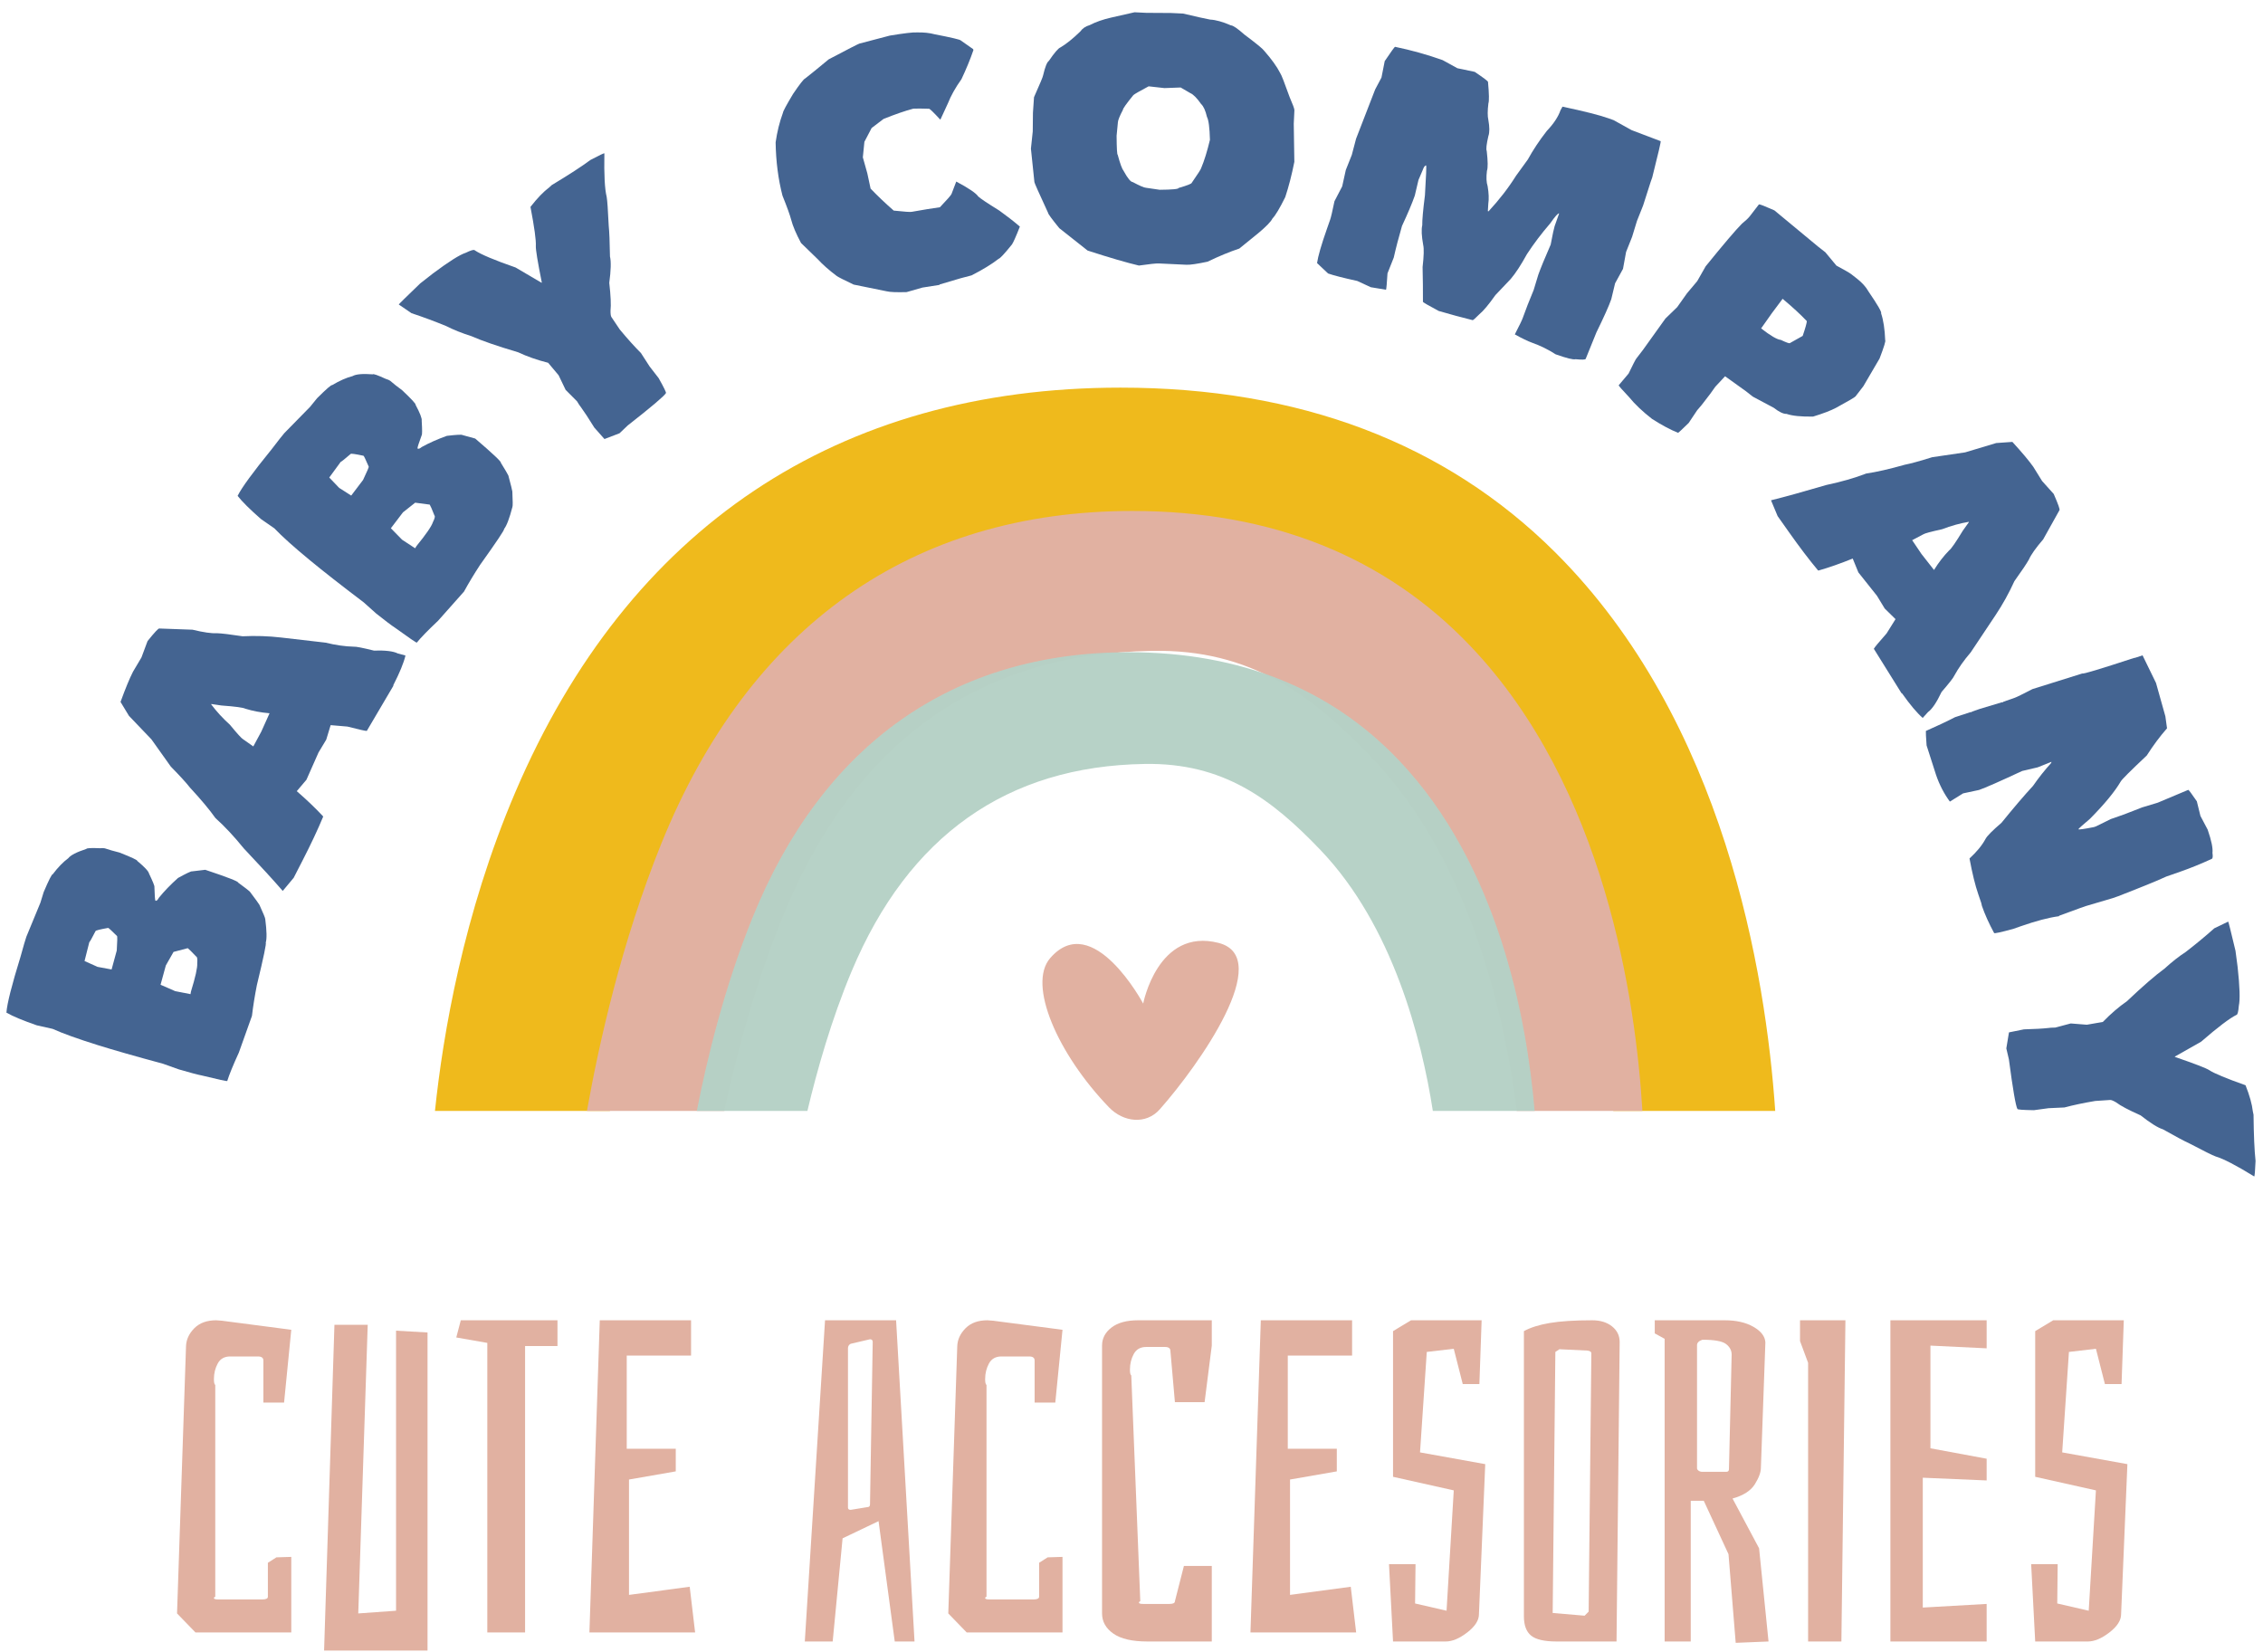 <svg xmlns="http://www.w3.org/2000/svg" fill="none" viewBox="0 0 163 119" height="119" width="163">
<path fill="#EFBA1C" d="M112.002 39.767C104.1 31.906 93.572 27.92 80.709 27.92C60.334 27.92 45.261 37.994 37.121 57.051C33.375 65.822 31.907 74.495 31.33 80.016H43.934C44.508 75.681 45.786 69.264 48.627 62.861C55.206 48.035 66.62 40.399 82.551 40.165C91.683 40.009 97.301 44.039 102.914 49.594C112.012 58.597 115.146 72.383 116.207 80.016H127.866C127.192 70.183 124.235 51.936 112.002 39.767Z"></path>
<path fill="#E1B1A1" d="M105.928 46.552C99.776 40.084 91.579 36.804 81.565 36.804C65.701 36.804 53.967 45.093 47.629 60.773C44.785 67.809 43.14 75.154 42.277 80.016H52.172C53.01 76.162 54.433 70.684 56.588 65.554C61.71 53.355 70.596 47.072 82.999 46.879C90.109 46.751 94.483 50.067 98.853 54.638C106.069 62.184 108.465 73.815 109.247 80.016H118.3C117.819 72.016 115.592 56.712 105.928 46.552Z"></path>
<path fill-opacity="0.98" fill="#B5D1C6" d="M100.763 54.765C95.848 49.598 89.3 46.978 81.3 46.978C68.628 46.978 59.253 53.599 54.19 66.126C52.192 71.071 50.934 76.207 50.191 80.016H58.156C58.847 77.1 59.887 73.423 61.347 69.945C65.439 60.2 72.537 55.18 82.446 55.026C88.126 54.924 91.62 57.573 95.111 61.224C100.341 66.695 102.401 74.85 103.205 80.016H110.537C109.971 73.351 107.922 62.292 100.763 54.765Z"></path>
<path fill="#446491" d="M1.738 67.988L1.897 67.475L2.908 65.026L3.146 64.256C3.518 63.383 3.734 62.956 3.796 62.974C4.17 62.478 4.544 62.091 4.917 61.816C5.086 61.596 5.521 61.373 6.218 61.147C6.237 61.085 6.564 61.068 7.2 61.096C7.373 61.082 7.492 61.085 7.554 61.105L8.04 61.256L8.605 61.407C9.483 61.751 9.912 61.953 9.892 62.015C10.419 62.453 10.699 62.754 10.733 62.918C11.011 63.5 11.141 63.822 11.122 63.883C11.138 64.487 11.163 64.818 11.195 64.88C11.273 64.904 11.353 64.835 11.437 64.673C11.822 64.197 12.284 63.718 12.822 63.238C13.435 62.902 13.772 62.742 13.834 62.762L14.784 62.649C16.384 63.183 17.172 63.49 17.147 63.567C17.631 63.923 17.912 64.139 17.99 64.215C18.411 64.772 18.643 65.094 18.686 65.174C18.969 65.793 19.11 66.135 19.106 66.202C19.216 67.055 19.227 67.622 19.14 67.901C19.202 67.921 18.99 68.939 18.503 70.952C18.35 71.724 18.232 72.463 18.148 73.171L17.203 75.818C16.786 76.729 16.508 77.41 16.369 77.861C16.359 77.892 15.739 77.757 14.509 77.458C14.235 77.407 13.695 77.263 12.887 77.027L11.741 76.619C9.768 76.087 8.202 75.639 7.041 75.277C5.604 74.827 4.52 74.437 3.79 74.107L2.648 73.851C1.653 73.506 0.923 73.202 0.463 72.938C0.506 72.302 0.845 70.958 1.48 68.906L1.738 67.988ZM6.089 69.22L7.027 69.641L8.038 69.829L8.41 68.462C8.453 67.776 8.458 67.428 8.426 67.418C8.05 67.044 7.839 66.85 7.792 66.835C7.2 66.941 6.897 67.016 6.883 67.063C6.626 67.563 6.476 67.832 6.431 67.868L6.089 69.22ZM11.564 70.932L11.587 70.939L12.618 71.39L13.721 71.607L13.756 71.414C14.078 70.371 14.229 69.692 14.206 69.379C14.232 69.08 14.205 68.917 14.127 68.893C13.809 68.555 13.607 68.356 13.523 68.295L12.5 68.564L11.944 69.541L11.564 70.932Z"></path>
<path fill="#446491" d="M10.627 46.177C11.136 45.542 11.419 45.24 11.476 45.27L13.866 45.356C14.661 45.548 15.246 45.633 15.622 45.608C15.963 45.62 16.582 45.694 17.477 45.83C18.413 45.783 19.336 45.814 20.247 45.919L23.449 46.289C24.177 46.467 24.856 46.564 25.486 46.579C25.64 46.566 26.121 46.66 26.929 46.86C27.762 46.834 28.338 46.904 28.654 47.068L29.206 47.217C29.076 47.755 28.784 48.465 28.331 49.349L28.33 49.403L26.42 52.646C26.325 52.652 25.858 52.548 25.022 52.333L23.816 52.23L23.499 53.275L22.944 54.197L22.072 56.164L21.376 56.986C22.108 57.622 22.736 58.224 23.265 58.792L23.276 58.825C22.894 59.745 22.399 60.8 21.789 61.987L21.488 62.573L21.155 63.224L20.371 64.165L20.35 64.154C19.686 63.387 18.758 62.374 17.563 61.112C16.872 60.258 16.189 59.527 15.516 58.921C15.083 58.31 14.473 57.581 13.686 56.732C13.424 56.394 12.963 55.889 12.305 55.218L10.907 53.253L9.288 51.56L8.682 50.558C9.035 49.585 9.334 48.861 9.579 48.383L10.19 47.352L10.627 46.177ZM15.209 50.73C15.587 51.238 16.037 51.728 16.56 52.202C17.087 52.843 17.401 53.189 17.502 53.241L18.245 53.764L18.256 53.743L18.813 52.712L19.416 51.375C18.787 51.322 18.206 51.213 17.671 51.046C17.513 50.964 16.942 50.887 15.958 50.816L15.221 50.708L15.209 50.73Z"></path>
<path fill="#446491" d="M20.144 31.61L20.482 31.194L22.332 29.307L22.84 28.682C23.511 28.014 23.872 27.7 23.922 27.741C24.454 27.422 24.945 27.205 25.394 27.09C25.633 26.95 26.118 26.907 26.848 26.962C26.889 26.911 27.2 27.019 27.778 27.286C27.943 27.338 28.053 27.386 28.103 27.426L28.497 27.752L28.964 28.105C29.649 28.753 29.972 29.103 29.931 29.154C30.255 29.758 30.403 30.143 30.374 30.307C30.414 30.952 30.413 31.299 30.373 31.35C30.164 31.915 30.063 32.232 30.07 32.3C30.132 32.352 30.233 32.319 30.371 32.201C30.906 31.904 31.512 31.635 32.19 31.393C32.883 31.312 33.255 31.293 33.306 31.334L34.229 31.588C35.512 32.687 36.127 33.268 36.075 33.331C36.391 33.844 36.571 34.15 36.616 34.25C36.798 34.927 36.893 35.311 36.903 35.402C36.936 36.082 36.938 36.453 36.909 36.513C36.693 37.345 36.491 37.875 36.307 38.102C36.357 38.143 35.78 39.006 34.578 40.689C34.148 41.345 33.763 41.986 33.421 42.61L31.557 44.708C30.831 45.394 30.318 45.921 30.021 46.285C30.001 46.311 29.476 45.953 28.448 45.211C28.214 45.06 27.766 44.723 27.105 44.199L26.196 43.386C24.565 42.15 23.279 41.143 22.341 40.369C21.175 39.409 20.317 38.639 19.763 38.056L18.801 37.389C18.006 36.694 17.444 36.136 17.115 35.717C17.393 35.145 18.209 34.027 19.563 32.363L20.144 31.61ZM23.716 34.395L24.43 35.141L25.297 35.696L26.151 34.569C26.446 33.949 26.582 33.629 26.557 33.608C26.347 33.12 26.224 32.859 26.186 32.828C25.598 32.702 25.289 32.658 25.258 32.696C24.834 33.062 24.594 33.254 24.538 33.271L23.716 34.395ZM28.153 38.05L28.171 38.065L28.96 38.873L29.901 39.49L30.004 39.323C30.693 38.479 31.085 37.907 31.182 37.608C31.317 37.339 31.353 37.18 31.291 37.127C31.121 36.694 31.008 36.433 30.953 36.346L29.904 36.207L29.024 36.904L28.153 38.05Z"></path>
<path fill="#446491" d="M31.187 19.695C32.332 18.84 33.115 18.345 33.54 18.21C33.927 18.023 34.144 17.961 34.193 18.027C34.635 18.325 35.615 18.739 37.137 19.267L39.006 20.366L39.026 20.351C38.725 18.851 38.582 17.973 38.595 17.719C38.62 17.316 38.491 16.376 38.209 14.902C38.695 14.276 39.147 13.806 39.562 13.496L39.743 13.33C40.986 12.583 41.914 11.98 42.525 11.524C43.178 11.179 43.514 11.019 43.532 11.045C43.504 12.589 43.559 13.634 43.698 14.179C43.743 14.431 43.791 15.125 43.845 16.262C43.889 16.676 43.919 17.414 43.936 18.476C44.023 18.838 44.006 19.471 43.885 20.373C43.991 21.308 44.02 21.977 43.974 22.377C43.972 22.621 43.995 22.776 44.044 22.842L44.642 23.734C45.194 24.398 45.701 24.963 46.166 25.428L46.789 26.393L47.416 27.203L47.445 27.241C47.83 27.927 48.003 28.286 47.966 28.315C47.841 28.529 46.922 29.307 45.21 30.648L44.624 31.207L43.539 31.623L42.808 30.799C42.397 30.134 42.07 29.636 41.829 29.308L41.728 29.172L41.559 28.902L40.741 28.082L40.236 27.029L39.482 26.131C38.69 25.931 37.968 25.679 37.318 25.373C35.82 24.929 34.697 24.541 33.946 24.209C33.26 23.992 32.658 23.751 32.141 23.487C31.3 23.141 30.466 22.832 29.639 22.558L28.723 21.932C28.714 21.919 29.228 21.413 30.266 20.415L31.187 19.695Z"></path>
<path fill="#446491" d="M61.906 3.138L64.092 2.564C65.119 2.395 65.761 2.319 66.016 2.336C66.515 2.323 66.954 2.368 67.332 2.471C68.547 2.707 69.172 2.855 69.204 2.914L70.094 3.539L70.113 3.61C69.885 4.276 69.597 4.974 69.251 5.705C68.82 6.307 68.495 6.889 68.272 7.452L67.741 8.602L67.718 8.608C67.23 8.08 66.961 7.822 66.915 7.834C66.408 7.816 66.031 7.814 65.783 7.827C65.203 7.98 64.489 8.227 63.64 8.567L62.781 9.222L62.261 10.217L62.149 11.333L62.472 12.486L62.707 13.585C63.211 14.111 63.767 14.639 64.373 15.169C65.148 15.252 65.582 15.281 65.676 15.256C66.492 15.11 67.166 15.001 67.701 14.927C68.214 14.388 68.491 14.072 68.534 13.976L68.877 13.077C69.769 13.551 70.298 13.909 70.462 14.152C70.596 14.285 71.103 14.624 71.98 15.168C72.514 15.551 73.008 15.933 73.46 16.32C73.188 17.015 72.997 17.444 72.89 17.607C72.358 18.268 72.037 18.614 71.928 18.642C71.44 19.022 70.789 19.421 69.977 19.836L69.201 20.04L67.686 20.488L67.669 20.518L67.645 20.524L66.439 20.714L65.41 21.009L65.293 21.04C64.579 21.059 64.105 21.041 63.873 20.983L61.487 20.498C60.78 20.163 60.376 19.956 60.274 19.882C59.71 19.458 59.254 19.055 58.906 18.675L57.697 17.502C57.341 16.838 57.103 16.277 56.985 15.821C56.899 15.489 56.691 14.912 56.36 14.09C56.054 12.907 55.889 11.629 55.867 10.254C55.974 9.502 56.148 8.79 56.395 8.12C56.401 8.017 56.644 7.567 57.123 6.766C57.594 6.071 57.883 5.699 57.989 5.656C58.352 5.375 58.919 4.915 59.69 4.274C61.089 3.537 61.827 3.158 61.906 3.138Z"></path>
<path fill="#446491" d="M84.344 0.936L85.218 0.977C86.163 1.201 86.813 1.347 87.166 1.411C87.571 1.431 88.067 1.569 88.656 1.825C88.817 1.833 89.139 2.052 89.622 2.482C90.484 3.127 90.959 3.517 91.051 3.651C91.59 4.263 91.978 4.804 92.215 5.272C92.291 5.373 92.516 5.947 92.889 6.992C93.122 7.526 93.237 7.84 93.234 7.938L93.187 8.915L93.23 11.657C93.04 12.611 92.82 13.456 92.575 14.195C92.182 14.993 91.874 15.508 91.652 15.741C91.544 15.965 91.203 16.316 90.63 16.795L89.264 17.904C88.573 18.133 87.812 18.446 86.983 18.848C86.229 19.008 85.723 19.082 85.465 19.07L83.475 18.976C83.28 18.967 82.8 19.017 82.034 19.127C81.167 18.923 79.935 18.564 78.338 18.047L76.298 16.434C75.761 15.772 75.494 15.409 75.497 15.343C74.835 13.91 74.505 13.168 74.507 13.119L74.256 10.709L74.387 9.467L74.401 8.123L74.478 7.001C74.913 6.027 75.132 5.499 75.136 5.417C75.276 4.82 75.414 4.476 75.548 4.385C75.948 3.8 76.222 3.479 76.372 3.421C76.787 3.179 77.269 2.795 77.812 2.266C77.968 2.045 78.194 1.893 78.49 1.808C78.922 1.584 79.433 1.404 80.023 1.269L81.719 0.884L82.568 0.925L84.344 0.936ZM83.873 6.345L82.734 6.218C82.086 6.563 81.718 6.773 81.634 6.851C81.136 7.463 80.883 7.818 80.879 7.916C80.647 8.361 80.528 8.658 80.521 8.804L80.427 9.779C80.433 10.692 80.46 11.15 80.508 11.152C80.675 11.78 80.818 12.17 80.939 12.322C81.224 12.841 81.44 13.105 81.584 13.112C82.091 13.381 82.407 13.518 82.538 13.524L83.528 13.669C84.437 13.662 84.893 13.619 84.897 13.538C85.521 13.356 85.835 13.232 85.839 13.167C86.29 12.519 86.517 12.162 86.521 12.098C86.739 11.587 86.948 10.912 87.15 10.072C87.127 9.191 87.055 8.641 86.936 8.422C86.827 7.961 86.688 7.653 86.517 7.497C86.212 7.06 85.949 6.794 85.728 6.702L85.041 6.302L83.873 6.345Z"></path>
<path fill="#446491" d="M115.838 8.515L116.227 8.654L117.522 9.373L119.615 10.168C119.646 10.18 119.444 11.05 119.009 12.778L118.895 13.1L118.351 14.8L117.908 15.912L117.558 17.058L117.124 18.148L116.902 19.365L116.332 20.406L116.057 21.552C115.891 22.029 115.533 22.827 114.985 23.946L114.214 25.849C114.193 25.91 113.948 25.919 113.481 25.873C113.326 25.922 112.849 25.803 112.051 25.521C111.517 25.176 110.943 24.893 110.329 24.676C110.038 24.572 109.633 24.376 109.113 24.088L109.12 24.065C109.445 23.438 109.636 23.039 109.695 22.869L109.728 22.776C109.895 22.302 110.141 21.671 110.467 20.889L110.801 19.789C110.964 19.329 111.262 18.605 111.693 17.618C111.834 16.873 111.93 16.432 111.976 16.293L112.302 15.372C112.226 15.345 112.014 15.58 111.667 16.08C111.029 16.82 110.467 17.562 109.983 18.306C109.553 19.087 109.165 19.684 108.814 20.094L107.71 21.257C107.232 21.934 106.848 22.394 106.556 22.635C106.264 22.929 106.102 23.071 106.073 23.06C105.266 22.86 104.451 22.639 103.625 22.397C102.858 21.988 102.481 21.767 102.492 21.736C102.496 20.942 102.488 20.11 102.467 19.238C102.558 18.442 102.573 17.911 102.511 17.647C102.394 17 102.371 16.527 102.443 16.224C102.435 15.858 102.499 15.138 102.636 14.063C102.723 12.642 102.75 11.927 102.72 11.916C102.633 11.919 102.549 12.036 102.468 12.267L102.17 12.965L101.905 14.089C101.706 14.657 101.398 15.386 100.983 16.274C100.743 17.106 100.544 17.865 100.39 18.552L99.939 19.689C99.896 20.399 99.86 20.792 99.834 20.869L98.737 20.688L97.764 20.238C96.742 20.013 96.04 19.833 95.659 19.698L94.865 18.949C94.936 18.455 95.172 17.632 95.578 16.48L95.804 15.835C95.87 15.65 95.974 15.203 96.119 14.495L96.676 13.423L96.936 12.245L97.369 11.155L97.675 9.994L99.052 6.439L99.504 5.589L99.739 4.402C100.208 3.705 100.457 3.361 100.488 3.373C101.656 3.615 102.798 3.934 103.913 4.331L104.972 4.914L106.222 5.176C106.876 5.616 107.196 5.859 107.179 5.905C107.257 6.763 107.267 7.276 107.207 7.445C107.142 7.975 107.141 8.372 107.203 8.635C107.296 9.152 107.298 9.542 107.205 9.802C107.067 10.393 107.029 10.751 107.087 10.875C107.172 11.614 107.177 12.092 107.102 12.305C107.043 12.769 107.061 13.138 107.152 13.412C107.236 13.909 107.252 14.329 107.2 14.673L107.168 15.207L107.215 15.223C107.987 14.392 108.647 13.539 109.196 12.662L110.048 11.486C110.429 10.793 110.884 10.108 111.413 9.432C111.904 8.915 112.235 8.418 112.4 7.942L112.544 7.682C114.112 8.015 115.21 8.292 115.838 8.515Z"></path>
<path fill="#446491" d="M127.806 15.153L130.957 17.764L131.475 18.169L132.273 19.13C132.866 19.449 133.221 19.654 133.336 19.743L133.74 20.058C134.124 20.357 134.405 20.67 134.585 20.995C135.249 21.968 135.553 22.492 135.493 22.569C135.66 23.071 135.758 23.715 135.787 24.5C135.839 24.54 135.704 24.981 135.383 25.823L134.215 27.818L133.649 28.552C133.599 28.618 133.131 28.891 132.245 29.375C131.867 29.574 131.316 29.785 130.595 30.005C129.741 30.02 129.104 29.956 128.682 29.812C128.451 29.819 128.144 29.672 127.76 29.372L126.257 28.571L125.739 28.167L124.254 27.101L123.553 27.853L123.184 28.37L122.574 29.163L122.242 29.553L121.631 30.467C121.136 30.948 120.883 31.184 120.87 31.174C120.336 30.964 119.71 30.631 118.997 30.176C118.305 29.636 117.754 29.114 117.345 28.609C116.824 28.061 116.574 27.773 116.595 27.747L117.304 26.907C117.614 26.264 117.801 25.903 117.86 25.826L118.336 25.208L119.956 22.946L120.804 22.124L121.51 21.128L122.248 20.25L122.857 19.18C124.138 17.6 125.006 16.577 125.468 16.112C125.74 15.892 125.931 15.711 126.04 15.569L126.695 14.719C126.763 14.71 127.134 14.854 127.806 15.153ZM128.4 21.522L128.385 21.541C127.879 22.198 127.368 22.902 126.851 23.654C127.528 24.182 128.001 24.459 128.269 24.482C128.676 24.675 128.893 24.751 128.923 24.712L129.844 24.195C130.039 23.624 130.138 23.268 130.143 23.129C129.692 22.652 129.11 22.117 128.4 21.522Z"></path>
<path fill="#446491" d="M147.925 35.578C148.252 36.323 148.39 36.715 148.337 36.752L147.167 38.849C146.632 39.471 146.288 39.957 146.138 40.304C145.97 40.603 145.622 41.122 145.092 41.862C144.703 42.718 144.253 43.531 143.742 44.297L141.947 46.989C141.457 47.559 141.06 48.123 140.758 48.678C140.699 48.821 140.395 49.207 139.849 49.839C139.49 50.596 139.165 51.078 138.874 51.286L138.489 51.711C138.074 51.348 137.579 50.761 137.007 49.951L136.959 49.925L134.969 46.731C135.008 46.643 135.314 46.275 135.888 45.624L136.531 44.595L135.753 43.831L135.194 42.912L133.856 41.23L133.448 40.232C132.551 40.594 131.731 40.881 130.987 41.093L130.952 41.087C130.313 40.325 129.611 39.399 128.842 38.31L128.462 37.772L128.039 37.174L127.566 36.042L127.586 36.029C128.568 35.786 129.889 35.42 131.551 34.932C132.624 34.705 133.581 34.43 134.426 34.106C135.164 33.999 136.088 33.787 137.197 33.474C137.617 33.393 138.275 33.213 139.17 32.932L141.546 32.583L143.784 31.911L144.948 31.829C145.645 32.59 146.148 33.19 146.458 33.629L147.089 34.647L147.925 35.578ZM141.802 37.587C141.181 37.691 140.542 37.868 139.884 38.119C139.077 38.297 138.626 38.419 138.533 38.485L137.729 38.91L137.744 38.929L138.399 39.9L139.303 41.053C139.638 40.514 140.002 40.044 140.394 39.643C140.54 39.54 140.869 39.064 141.383 38.216L141.818 37.607L141.802 37.587Z"></path>
<path fill="#446491" d="M159.015 59.758C159.287 60.545 159.401 61.103 159.36 61.43C159.398 61.693 159.381 61.838 159.304 61.865C158.534 62.22 157.783 62.525 157.05 62.782L156.039 63.134C155.463 63.403 154.307 63.877 152.568 64.553L152.178 64.689L150.241 65.261L149.828 65.405L148.321 65.957L148.306 65.988L148.282 65.996C147.562 66.092 146.651 66.333 145.548 66.717L144.999 66.91C144.104 67.152 143.649 67.251 143.633 67.204C143.255 66.506 142.964 65.856 142.756 65.255L142.706 65.038L142.493 64.413C142.273 63.78 142.063 62.921 141.86 61.834C142.38 61.358 142.767 60.886 143.018 60.419C143.132 60.205 143.514 59.821 144.162 59.266C145.04 58.182 145.797 57.296 146.434 56.606C146.846 56.013 147.283 55.463 147.742 54.957L147.764 54.872L147.742 54.881L146.771 55.27L145.652 55.532C144.042 56.283 143.009 56.739 142.549 56.899L141.4 57.145L140.446 57.737C140.03 57.175 139.696 56.532 139.448 55.808L138.769 53.691C138.725 53.068 138.708 52.721 138.718 52.649C139.492 52.309 140.193 51.979 140.818 51.657L141.951 51.286L141.983 51.301L142.067 51.247L142.618 51.055L144.202 50.58L144.233 50.594L144.317 50.54L145.119 50.259C145.257 50.212 145.683 50.002 146.395 49.633L149.992 48.507C150.013 48.569 151.249 48.198 153.698 47.394C153.703 47.41 153.912 47.347 154.324 47.202L155.294 49.192L155.968 51.595L156.087 52.459C155.582 53.032 155.095 53.685 154.628 54.417C153.463 55.513 152.837 56.137 152.753 56.288C152.321 57.025 151.584 57.92 150.541 58.973C149.985 59.443 149.703 59.697 149.698 59.734C149.759 59.763 150.135 59.71 150.825 59.572L150.963 59.525L152.04 58.994L153.004 58.657L154.297 58.154L155.368 57.832L155.437 57.808L157.615 56.892C157.647 56.883 157.852 57.157 158.234 57.716L158.493 58.769L159.015 59.758Z"></path>
<path fill="#446491" d="M161.172 69.649C161.328 71.075 161.357 72.005 161.259 72.443C161.225 72.873 161.168 73.092 161.087 73.101C160.608 73.335 159.757 73.978 158.538 75.034L156.652 76.104L156.654 76.127C158.094 76.623 158.919 76.941 159.13 77.081C159.464 77.306 160.335 77.669 161.742 78.168C162.035 78.905 162.211 79.533 162.268 80.052L162.318 80.291C162.333 81.75 162.381 82.858 162.464 83.62C162.432 84.362 162.399 84.733 162.366 84.737C161.058 83.932 160.132 83.454 159.594 83.299C159.356 83.212 158.735 82.904 157.732 82.376C157.356 82.204 156.707 81.859 155.785 81.339C155.431 81.231 154.897 80.897 154.183 80.337C153.326 79.957 152.739 79.646 152.42 79.402C152.21 79.278 152.065 79.22 151.985 79.229L150.916 79.3C150.068 79.443 149.328 79.599 148.696 79.768L147.552 79.821L146.541 79.959L146.494 79.964C145.709 79.953 145.314 79.923 145.311 79.875C145.188 79.658 144.984 78.468 144.697 76.303L144.512 75.513L144.703 74.36L145.779 74.142C146.559 74.121 147.149 74.088 147.552 74.043L147.721 74.024L148.038 74.013L149.154 73.717L150.312 73.809L151.464 73.608C152.035 73.019 152.616 72.52 153.205 72.111C154.342 71.033 155.242 70.252 155.905 69.769C156.439 69.282 156.948 68.882 157.436 68.566C158.156 68.01 158.843 67.442 159.496 66.861L160.494 66.381C160.51 66.379 160.685 67.081 161.019 68.486L161.172 69.649Z"></path>
<path fill="#E1B1A1" d="M20.98 117.582H14.08L12.752 116.212L13.399 96.953C13.421 96.476 13.621 96.047 13.999 95.667C14.377 95.287 14.9 95.097 15.57 95.097L15.991 95.129L20.98 95.781L20.461 101.027H18.971V97.996C18.971 97.801 18.841 97.703 18.582 97.703H16.574C16.163 97.703 15.866 97.872 15.684 98.208C15.5 98.546 15.408 98.921 15.408 99.333C15.408 99.572 15.44 99.713 15.505 99.757V115.007C15.44 115.029 15.408 115.062 15.408 115.105C15.408 115.17 15.505 115.203 15.699 115.203H18.906C19.166 115.203 19.295 115.137 19.295 115.007V112.563L19.91 112.172L20.98 112.139V117.582Z"></path>
<path fill="#E1B1A1" d="M26.486 95.422L25.805 116.212L28.527 116.017V95.846L30.794 95.976V118.884H23.344L24.089 95.422H26.486Z"></path>
<path fill="#E1B1A1" d="M40.154 96.953H37.821V117.582H35.1V96.726L32.865 96.335L33.19 95.097H40.154V96.953Z"></path>
<path fill="#E1B1A1" d="M50.068 117.582H42.455L43.2 95.097H49.776V97.638H45.143V104.351H48.674V105.98L45.306 106.567V114.877L49.678 114.29L50.068 117.582Z"></path>
<path fill="#E1B1A1" d="M65.872 118.233H64.447L63.281 109.565L60.69 110.803L59.977 118.233H57.969L59.426 95.097H64.544L65.872 118.233ZM62.665 96.465L61.272 96.791C61.143 96.856 61.078 96.965 61.078 97.117V108.588C61.078 108.696 61.143 108.751 61.272 108.751L62.471 108.555C62.6 108.555 62.665 108.489 62.665 108.359L62.86 96.661C62.86 96.531 62.795 96.465 62.665 96.465Z"></path>
<path fill="#E1B1A1" d="M76.53 117.582H69.63L68.303 116.212L68.95 96.953C68.971 96.476 69.172 96.047 69.55 95.667C69.927 95.287 70.451 95.097 71.121 95.097L71.541 95.129L76.53 95.781L76.011 101.027H74.522V97.996C74.522 97.801 74.392 97.703 74.133 97.703H72.125C71.714 97.703 71.417 97.872 71.234 98.208C71.05 98.546 70.958 98.921 70.958 99.333C70.958 99.572 70.991 99.713 71.056 99.757V115.007C70.991 115.029 70.958 115.062 70.958 115.105C70.958 115.17 71.056 115.203 71.25 115.203H74.457C74.716 115.203 74.846 115.137 74.846 115.007V112.563L75.461 112.172L76.53 112.139V117.582Z"></path>
<path fill="#E1B1A1" d="M87.283 118.233H82.651C81.55 118.233 80.728 118.043 80.189 117.663C79.649 117.283 79.379 116.799 79.379 116.212V96.921C79.379 96.4 79.606 95.966 80.06 95.618C80.513 95.271 81.15 95.097 81.971 95.097H87.283V96.921L86.765 100.995H84.627L84.303 97.312C84.303 97.117 84.173 97.019 83.914 97.019H82.554C82.143 97.019 81.846 97.188 81.663 97.524C81.48 97.861 81.388 98.236 81.388 98.648C81.388 98.888 81.42 99.029 81.484 99.072L82.133 115.333C82.068 115.355 82.035 115.387 82.035 115.431C82.035 115.495 82.133 115.528 82.327 115.528H84.239C84.498 115.528 84.627 115.463 84.627 115.333L85.275 112.791H87.283V118.233Z"></path>
<path fill="#E1B1A1" d="M97.681 117.582H90.068L90.814 95.097H97.389V97.638H92.757V104.351H96.288V105.98L92.919 106.567V114.877L97.293 114.29L97.681 117.582Z"></path>
<path fill="#E1B1A1" d="M105.359 99.691L104.712 97.149L102.768 97.377L102.282 104.612L106.979 105.459L106.525 116.278C106.525 116.712 106.245 117.147 105.683 117.582C105.121 118.016 104.603 118.233 104.128 118.233H100.338L100.047 112.661H101.958L101.926 115.495L104.193 116.017L104.712 107.349L100.338 106.371V95.878L101.634 95.097H106.719L106.558 99.691H105.359Z"></path>
<path fill="#E1B1A1" d="M112.128 118.233C111.243 118.233 110.626 118.092 110.282 117.809C109.936 117.527 109.764 117.06 109.764 116.408V95.878C110.238 95.618 110.859 95.422 111.626 95.292C112.392 95.162 113.412 95.097 114.686 95.097C115.27 95.097 115.744 95.243 116.112 95.536C116.479 95.829 116.662 96.204 116.662 96.661L116.436 118.233H112.128ZM114.136 116.375L114.428 116.082L114.622 97.475C114.622 97.367 114.525 97.301 114.331 97.279L112.322 97.182L112.03 97.377L111.837 116.18L114.136 116.375Z"></path>
<path fill="#E1B1A1" d="M121.781 118.233H119.901V96.432L119.189 96.041V95.097H124.242C125.062 95.097 125.749 95.254 126.299 95.569C126.849 95.884 127.135 96.259 127.157 96.693L126.834 105.72C126.834 106.046 126.687 106.443 126.396 106.909C126.104 107.377 125.57 107.719 124.792 107.935L126.704 111.52L127.384 118.233L125.02 118.33L124.501 111.944L122.72 108.098H121.781V118.233ZM122.347 105.931C122.423 105.986 122.514 106.013 122.623 106.013H124.34C124.469 106.013 124.534 105.947 124.534 105.817L124.728 97.573C124.728 97.269 124.593 97.014 124.323 96.807C124.053 96.601 123.486 96.498 122.623 96.498C122.364 96.584 122.234 96.715 122.234 96.889V105.753C122.234 105.817 122.272 105.878 122.347 105.931Z"></path>
<path fill="#E1B1A1" d="M132.632 118.233H130.235V98.16L129.652 96.595V95.097H132.923L132.632 118.233Z"></path>
<path fill="#E1B1A1" d="M143.095 118.233H136.162V95.097H143.095V97.117L139.046 96.921V104.318L143.095 105.068V106.633L138.495 106.437V115.789L143.095 115.528V118.233Z"></path>
<path fill="#E1B1A1" d="M151.613 99.691L150.966 97.149L149.022 97.377L148.536 104.612L153.233 105.459L152.779 116.278C152.779 116.712 152.499 117.147 151.937 117.582C151.375 118.016 150.857 118.233 150.382 118.233H146.592L146.301 112.661H148.211L148.18 115.495L150.447 116.017L150.966 107.349L146.592 106.371V95.878L147.888 95.097H152.973L152.812 99.691H151.613Z"></path>
<path fill="#E1B1A1" d="M79.881 79.761C80.917 80.835 82.545 81.022 83.535 79.904C86.378 76.693 91.83 68.954 87.773 67.916C83.393 66.795 82.342 72.287 82.342 72.287C82.342 72.287 78.709 65.476 75.644 69.009C73.987 70.918 76.187 75.93 79.881 79.761Z"></path>
</svg>
